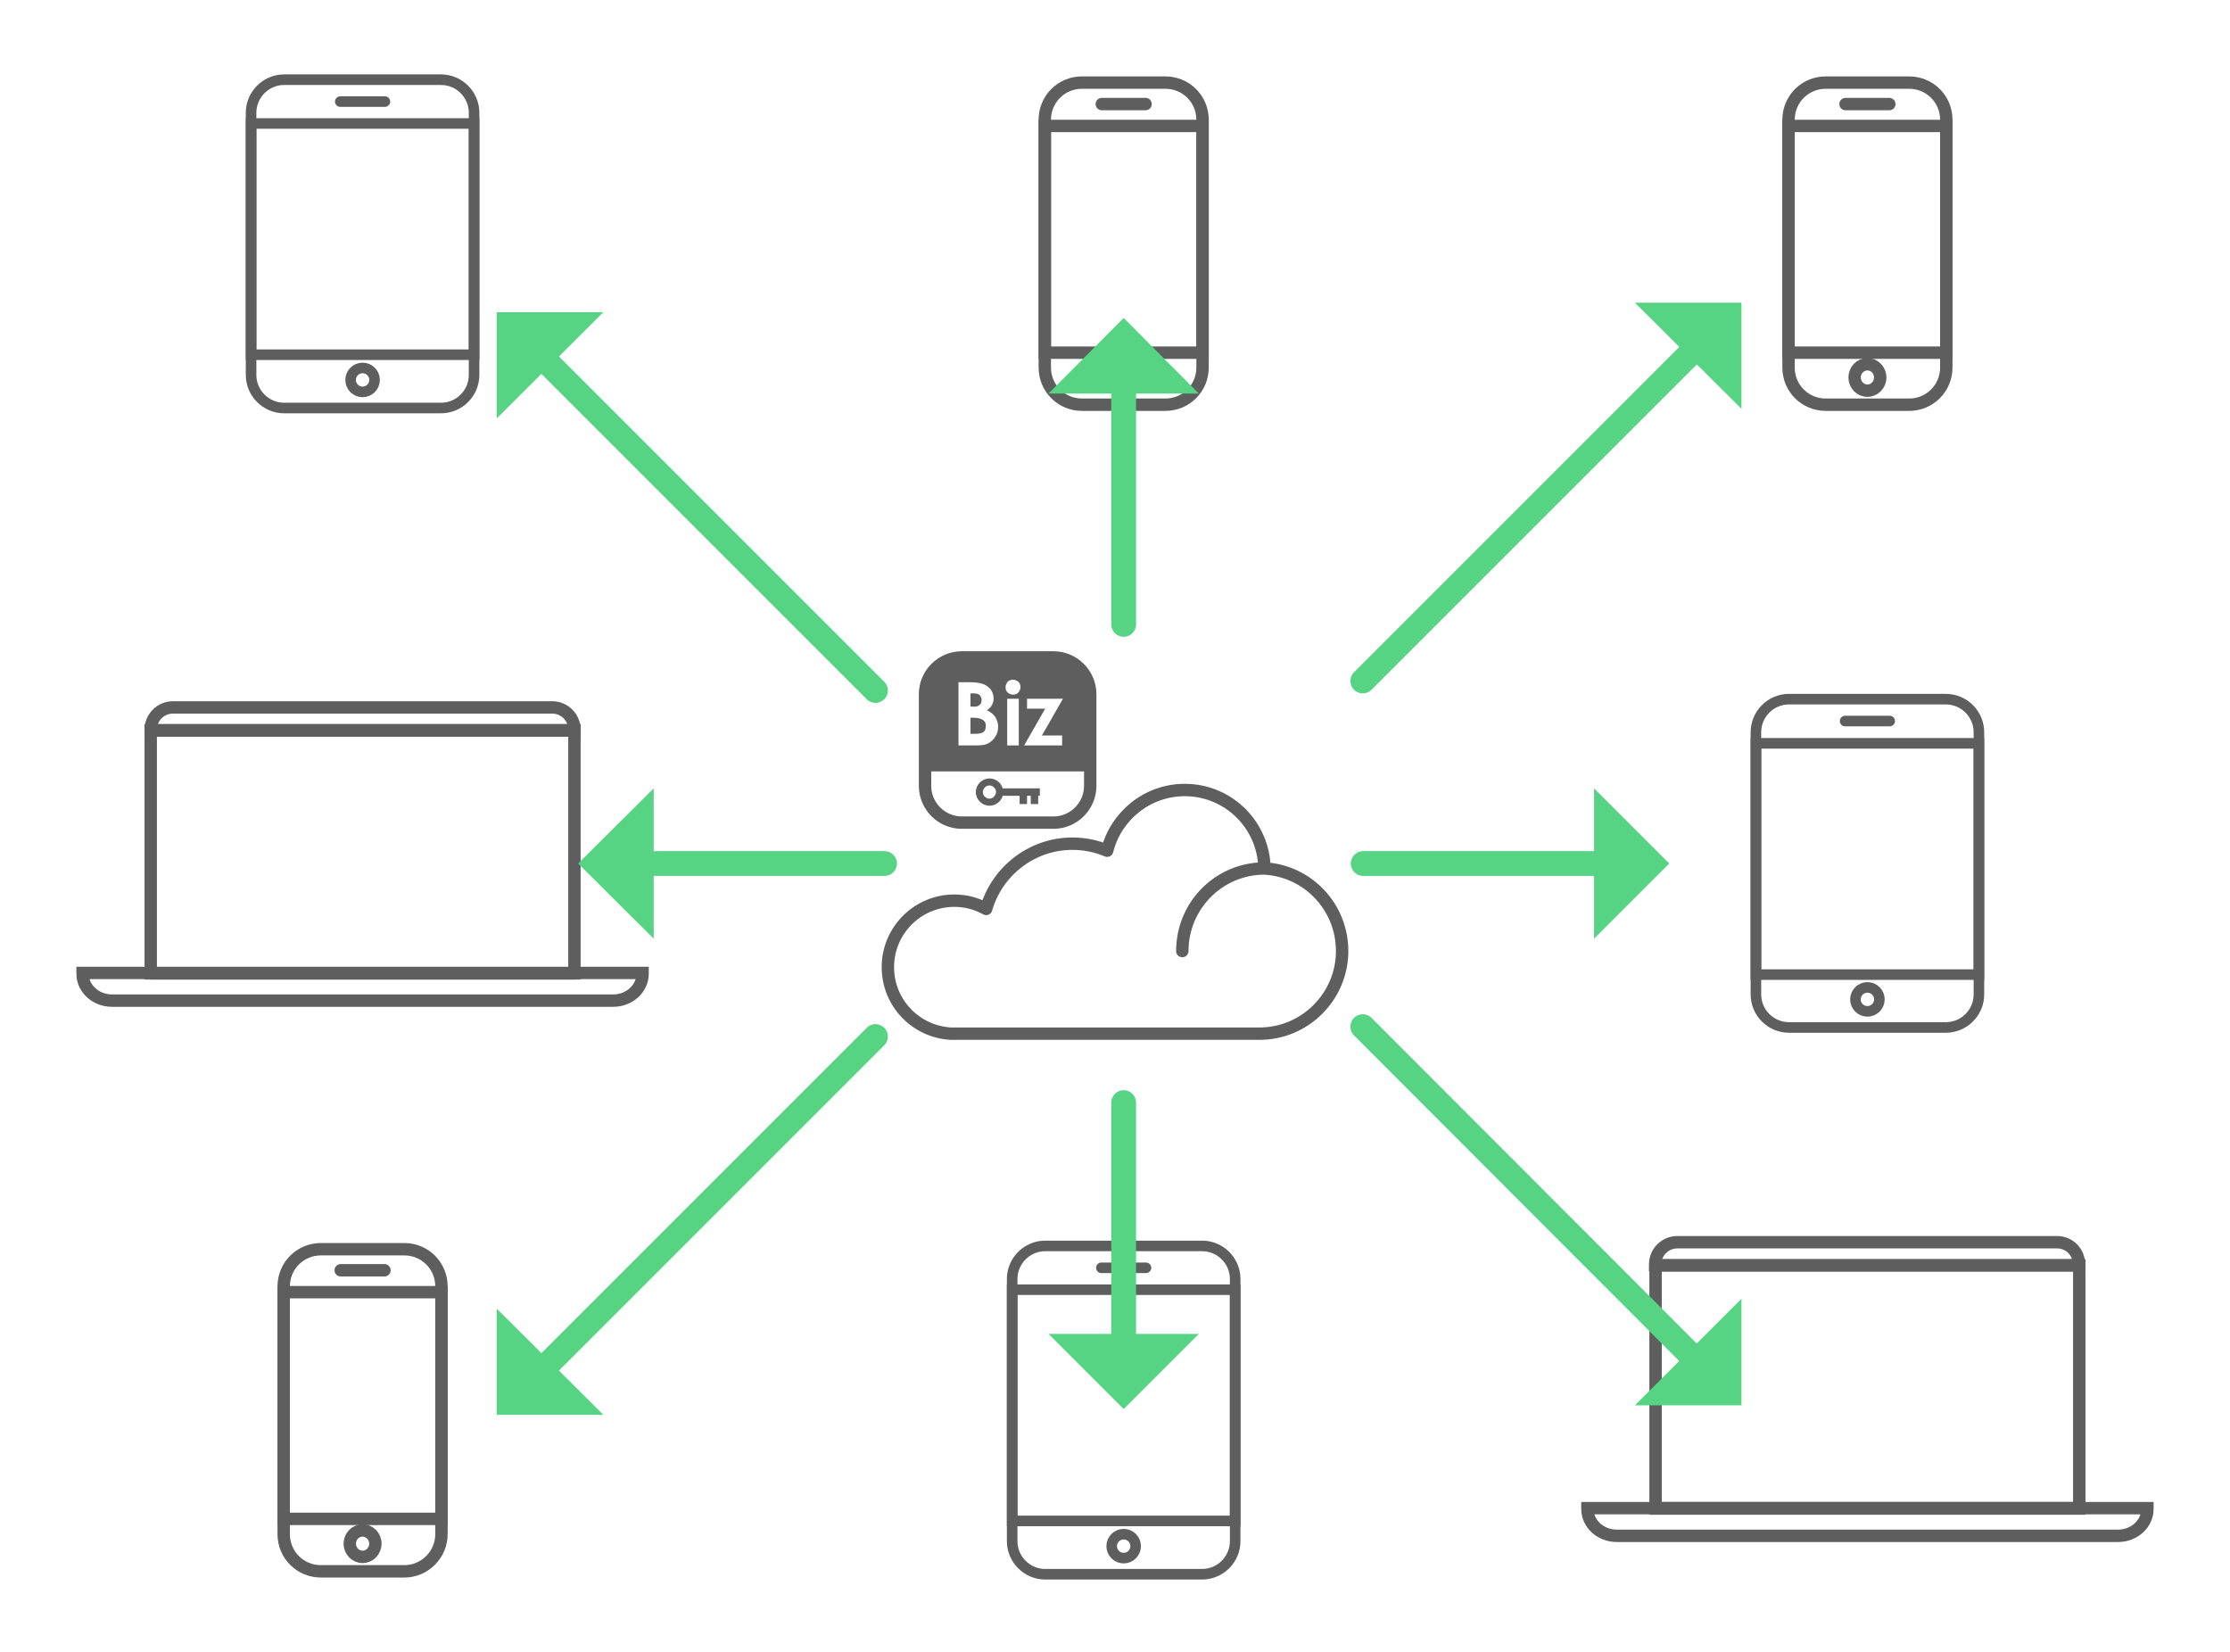 <!-- Generator: Adobe Illustrator 19.2.1, SVG Export Plug-In  -->
<svg version="1.1"
	 xmlns="http://www.w3.org/2000/svg" xmlns:xlink="http://www.w3.org/1999/xlink" xmlns:a="http://ns.adobe.com/AdobeSVGViewerExtensions/3.0/"
	 x="0px" y="0px" width="540px" height="400px" viewBox="0 0 540 400" style="enable-background:new 0 0 540 400;"
	 xml:space="preserve">
<style type="text/css">
	.st0{fill:none;}
	.st1{fill:none;stroke:#5E5E5E;stroke-width:2.56;stroke-linecap:round;stroke-miterlimit:10;}
	.st2{fill:none;stroke:#5E5E5E;stroke-width:3;stroke-linecap:round;stroke-miterlimit:10;}
	.st3{fill:none;stroke:#5E5E5E;stroke-width:3;stroke-linecap:round;stroke-linejoin:round;stroke-miterlimit:10;}
	.st4{fill:#5E5E5E;}
	.st5{fill:none;stroke:#57D384;stroke-width:6;stroke-linecap:round;stroke-miterlimit:10;}
	.st6{fill:#57D384;}
</style>
<defs>
</defs>
<g>
	<rect class="st0" width="540" height="400"/>
	<g>
		<g>
			<path class="st1" d="M471.2,248.8h-38c-4.4,0-8-3.6-8-8v-63.5c0-4.4,3.6-8,8-8h38c4.4,0,8,3.6,8,8v63.5
				C479.2,245.2,475.6,248.8,471.2,248.8z"/>
			<rect x="425.2" y="180" class="st1" width="54" height="56"/>
			<line class="st1" x1="446.8" y1="174.6" x2="457.6" y2="174.6"/>
			<ellipse class="st1" cx="452.2" cy="242" rx="2.9" ry="2.9"/>
		</g>
	</g>
	<g>
		<g>
			<path class="st1" d="M291.1,381.2h-38c-4.4,0-8-3.6-8-8v-63.5c0-4.4,3.6-8,8-8h38c4.4,0,8,3.6,8,8v63.5
				C299.1,377.6,295.5,381.2,291.1,381.2z"/>
			<rect x="245.1" y="312.3" class="st1" width="54" height="56"/>
			<line class="st1" x1="266.7" y1="307" x2="277.5" y2="307"/>
			<ellipse class="st1" cx="272.1" cy="374.4" rx="2.9" ry="2.9"/>
		</g>
	</g>
	<g>
		<g>
			<path class="st1" d="M106.8,98.8h-38c-4.4,0-8-3.6-8-8V27.3c0-4.4,3.6-8,8-8h38c4.4,0,8,3.6,8,8v63.5
				C114.8,95.2,111.2,98.8,106.8,98.8z"/>
			<rect x="60.8" y="29.9" class="st1" width="54" height="56"/>
			<line class="st1" x1="82.4" y1="24.6" x2="93.2" y2="24.6"/>
			<ellipse class="st1" cx="87.8" cy="92" rx="2.9" ry="2.9"/>
		</g>
	</g>
	<g>
		<g>
			<line class="st2" x1="503.5" y1="365.2" x2="400.9" y2="365.2"/>
			<path class="st2" d="M498.1,300.8h-91.9c-3,0-5.4,2.4-5.4,5.4v0.2h102.6v-0.2C503.5,303.2,501.1,300.8,498.1,300.8z"/>
			<rect x="400.9" y="306.4" class="st2" width="102.6" height="58.9"/>
		</g>
		<g>
			<path class="st2" d="M391.5,371.9h121.4c3.9,0,7.1-2.9,7.1-6.5v-0.2H384.4v0.2C384.4,369,387.6,371.9,391.5,371.9z"/>
		</g>
	</g>
	<g>
		<g>
			<line class="st2" x1="139.1" y1="235.7" x2="36.5" y2="235.7"/>
			<path class="st2" d="M133.7,171.3H41.9c-3,0-5.4,2.4-5.4,5.4v0.2h102.6v-0.2C139.1,173.7,136.7,171.3,133.7,171.3z"/>
			<rect x="36.5" y="176.8" class="st2" width="102.6" height="58.9"/>
		</g>
		<g>
			<path class="st2" d="M27.1,242.3h121.4c3.9,0,7.1-2.9,7.1-6.5v-0.2H20v0.2C20,239.4,23.2,242.3,27.1,242.3z"/>
		</g>
	</g>
	<g>
		<g>
			<path class="st2" d="M462.3,98h-20.2c-5,0-9-4-9-9V29c0-5,4-9,9-9h20.2c5,0,9,4,9,9v60C471.3,94,467.3,98,462.3,98z"/>
			<rect x="433.1" y="30.5" class="st2" width="38.2" height="54.9"/>
			<line class="st2" x1="446.9" y1="25.2" x2="457.5" y2="25.2"/>
			<ellipse class="st2" cx="452.2" cy="91.4" rx="3.1" ry="3.2"/>
		</g>
	</g>
	<g>
		<g>
			<path class="st2" d="M97.9,380.5H77.7c-5,0-9-4-9-9v-60c0-5,4-9,9-9h20.2c5,0,9,4,9,9v60C106.9,376.4,102.9,380.5,97.9,380.5z"/>
			<rect x="68.7" y="312.9" class="st2" width="38.2" height="54.9"/>
			<line class="st2" x1="82.5" y1="307.6" x2="93.1" y2="307.6"/>
			<ellipse class="st2" cx="87.8" cy="373.8" rx="3.1" ry="3.2"/>
		</g>
	</g>
	<g>
		<g>
			<path class="st2" d="M282.2,98H262c-5,0-9-4-9-9V29c0-5,4-9,9-9h20.2c5,0,9,4,9,9v60C291.2,94,287.2,98,282.2,98z"/>
			<rect x="253" y="30.5" class="st2" width="38.2" height="54.9"/>
			<line class="st2" x1="266.8" y1="25.2" x2="277.4" y2="25.2"/>
			<ellipse class="st2" cx="272.1" cy="91.4" rx="3.1" ry="3.2"/>
		</g>
	</g>
	<path class="st3" d="M306.2,210.3C306.2,210.3,306.2,210.3,306.2,210.3c-11,0-19.9,9-19.9,20C286.3,219.2,295.2,210.3,306.2,210.3
		c-0.2-10.6-8.8-19-19.3-19c-9.1,0-16.7,6.3-18.8,14.7c-2.6-1.1-5.4-1.7-8.4-1.7c-9.9,0-18.3,6.7-20.9,15.8c-2.3-1.3-4.9-2-7.7-2
		c-8.9,0-16.1,7.2-16.1,16.1c0,8.6,6.7,15.6,15.2,16.1v0H305c11,0,20-9,20-20C325,219.6,316.7,210.9,306.2,210.3z"/>
	<g>
		<path class="st2" d="M232.9,159.2h22.2c4.9,0,8.9,4,8.9,8.9v22.2c0,4.9-4,8.9-8.9,8.9h-22.2c-4.9,0-8.9-4-8.9-8.9v-22.2
			C224,163.2,228,159.2,232.9,159.2z"/>
		<path class="st4" d="M242.8,190.9c-0.4-1.4-1.7-2.4-3.2-2.4c-1.8,0-3.3,1.5-3.3,3.3c0,1.8,1.5,3.3,3.3,3.3c1.5,0,2.8-1,3.2-2.4
			h4.1v2h1.8v-2h0.9v2h1.8v-2h0.4v-1.8H242.8z M239.6,193.4c-0.8,0-1.6-0.7-1.6-1.6c0-0.8,0.7-1.6,1.6-1.6c0.8,0,1.6,0.7,1.6,1.6
			C241.1,192.7,240.4,193.4,239.6,193.4z"/>
		<g>
			<path class="st4" d="M238.1,174.4c-0.5-0.4-1.3-0.6-2.4-0.6H235v3.9h0.7c1.2,0,2-0.1,2.4-0.4c0.4-0.3,0.6-0.8,0.6-1.3
				C238.8,175.3,238.6,174.8,238.1,174.4z"/>
			<path class="st4" d="M237.2,170.7c0.4-0.3,0.5-0.7,0.5-1.2c0-0.5-0.2-0.8-0.5-1.2c-0.3-0.3-0.8-0.4-1.5-0.4H235v3.2h0.6
				C236.4,171.2,236.9,171,237.2,170.7z"/>
			<path class="st4" d="M255.1,159.2h-22.2c-4.9,0-8.9,4-8.9,8.9v18.7h40v-18.7C264,163.2,260,159.2,255.1,159.2z M241,178.4
				c-0.4,0.7-1,1.2-1.7,1.6c-0.7,0.4-1.7,0.5-2.9,0.5h-4.3v-15.3h2.4c1.4,0,2.4,0.1,3.1,0.3c0.9,0.2,1.6,0.7,2.2,1.3
				c0.5,0.7,0.8,1.4,0.8,2.3c0,0.6-0.1,1.1-0.4,1.6c-0.2,0.5-0.7,0.9-1.2,1.3c0.9,0.4,1.6,1,2,1.6c0.4,0.7,0.7,1.4,0.7,2.3
				C241.7,176.9,241.5,177.7,241,178.4z M246.7,180.5h-2.8v-11.3h2.8V180.5z M246.6,167.7c-0.4,0.4-0.8,0.5-1.3,0.5
				c-0.5,0-0.9-0.2-1.3-0.5c-0.4-0.4-0.5-0.8-0.5-1.3c0-0.5,0.2-0.9,0.5-1.3c0.4-0.4,0.8-0.5,1.3-0.5s0.9,0.2,1.3,0.5
				s0.5,0.8,0.5,1.3C247.1,166.9,246.9,167.3,246.6,167.7z M257.2,178.1v2.4H248l5.1-8.9h-4.4v-2.4h8.7l-5.1,8.9H257.2z"/>
		</g>
	</g>
	<g>
		<g>
			<line class="st5" x1="388.4" y1="209.1" x2="330.1" y2="209.1"/>
			<g>
				<polygon class="st6" points="386,227.3 386,190.9 404.2,209.1 				"/>
			</g>
		</g>
	</g>
	<g>
		<g>
			<line class="st5" x1="155.8" y1="209.1" x2="214.2" y2="209.1"/>
			<g>
				<polygon class="st6" points="158.3,190.9 158.3,227.3 140,209.1 				"/>
			</g>
		</g>
	</g>
	<g>
		<g>
			<line class="st5" x1="272.1" y1="92.8" x2="272.1" y2="151.2"/>
			<g>
				<polygon class="st6" points="290.3,95.3 253.9,95.3 272.1,77 				"/>
			</g>
		</g>
	</g>
	<g>
		<g>
			<line class="st5" x1="272.1" y1="325.4" x2="272.1" y2="267"/>
			<g>
				<polygon class="st6" points="253.9,323 290.3,323 272.1,341.2 				"/>
			</g>
		</g>
	</g>
	<g>
		<g>
			<line class="st5" x1="410.5" y1="84.4" x2="330" y2="164.9"/>
			<g>
				<polygon class="st6" points="421.7,99 395.9,73.3 421.7,73.3 				"/>
			</g>
		</g>
	</g>
	<g>
		<g>
			<line class="st5" x1="410.5" y1="329.2" x2="330" y2="248.6"/>
			<g>
				<polygon class="st6" points="395.9,340.3 421.7,314.5 421.7,340.3 				"/>
			</g>
		</g>
	</g>
	<g>
		<g>
			<line class="st5" x1="131.5" y1="331.5" x2="212" y2="251"/>
			<g>
				<polygon class="st6" points="120.3,316.9 146.1,342.6 120.3,342.6 				"/>
			</g>
		</g>
	</g>
	<g>
		<g>
			<line class="st5" x1="131.5" y1="86.7" x2="212" y2="167.2"/>
			<g>
				<polygon class="st6" points="146.1,75.6 120.3,101.3 120.3,75.6 				"/>
			</g>
		</g>
	</g>
</g>
</svg>
